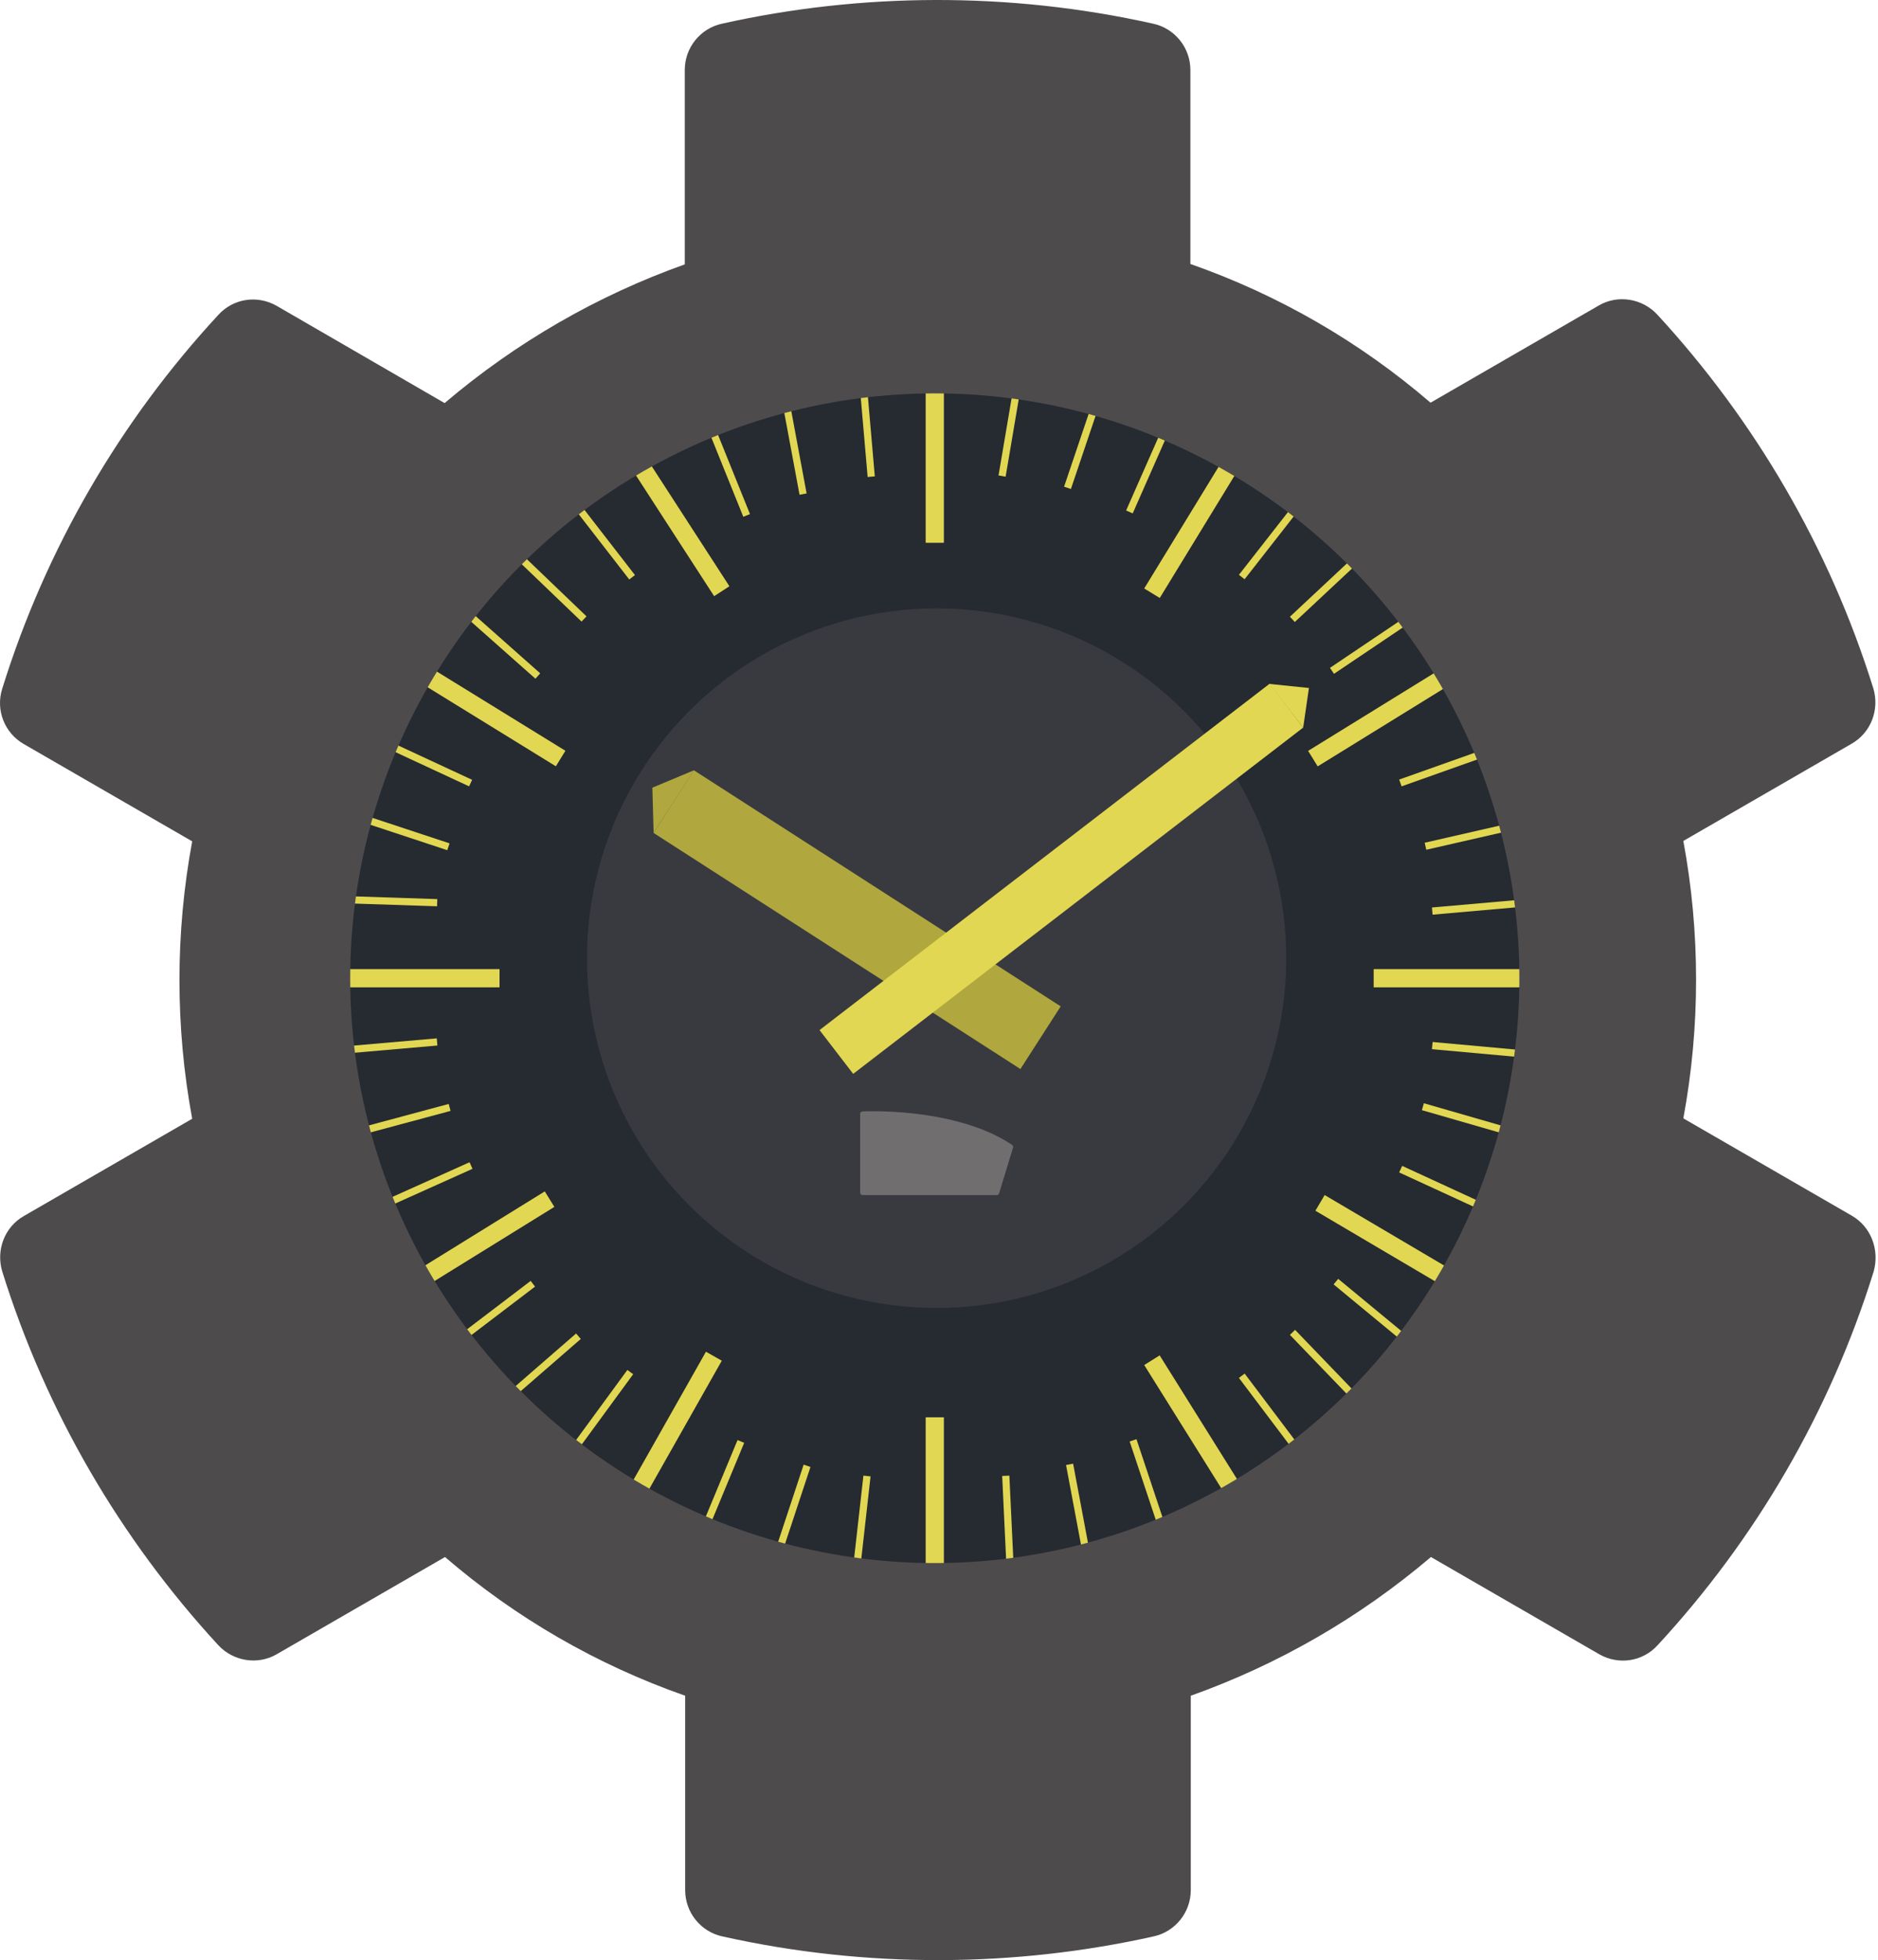 <svg width="393" height="410" viewBox="0 0 393 410" fill="none" xmlns="http://www.w3.org/2000/svg">
<path d="M387.478 254.266L352.265 233.931C355.819 214.754 355.819 195.081 352.265 175.903L387.478 155.569C391.529 153.254 393.347 148.46 392.025 143.996C382.849 114.569 367.226 87.952 346.809 65.799C343.668 62.41 338.543 61.583 334.575 63.898L299.362 84.232C284.565 71.502 267.537 61.666 249.104 55.218V14.632C249.104 10.003 245.88 5.952 241.334 4.96C210.997 -1.818 179.917 -1.487 151.068 4.96C146.522 5.952 143.298 10.003 143.298 14.632V55.301C124.947 61.831 107.919 71.668 93.04 84.315L57.909 63.98C53.859 61.666 48.816 62.41 45.675 65.882C25.258 87.952 9.635 114.569 0.46 144.079C-0.946 148.543 0.956 153.337 5.006 155.651L40.22 175.986C36.665 195.163 36.665 214.837 40.22 234.014L5.006 254.349C0.956 256.663 -0.863 261.457 0.46 265.921C9.635 295.348 25.258 321.965 45.675 344.118C48.816 347.508 53.941 348.334 57.909 346.02L93.123 325.685C107.919 338.415 124.947 348.251 143.381 354.699V395.368C143.381 399.997 146.604 404.048 151.151 405.04C181.487 411.818 212.568 411.487 241.416 405.04C245.963 404.048 249.187 399.997 249.187 395.368V354.699C267.537 348.169 284.565 338.332 299.444 325.685L334.658 346.02C338.708 348.334 343.751 347.59 346.892 344.118C367.309 322.048 382.932 295.431 392.107 265.921C393.347 261.375 391.529 256.58 387.478 254.266ZM196.201 271.046C159.747 271.046 130.072 241.371 130.072 204.917C130.072 168.464 159.747 138.789 196.201 138.789C232.654 138.789 262.33 168.464 262.33 204.917C262.33 241.371 232.654 271.046 196.201 271.046Z" fill="#4E4B4D"/>
<circle cx="196" cy="205" r="125" fill="#262A31"/>
<circle cx="196" cy="200.427" r="73.171" fill="#393A3F"/>
<g clip-path="url(#clip0_1167_3)">
<path d="M180.585 232.481C180.228 232.496 179.997 232.668 179.997 233.036V249.431C179.997 249.717 180.193 249.975 180.495 249.975H208.509C208.761 249.975 208.962 249.952 209.08 249.605C209.08 249.605 211.919 240.321 211.969 240.153C212.074 239.802 212.006 239.624 211.719 239.434C202.596 233.325 188.948 232.439 182.758 232.439C181.87 232.439 181.136 232.457 180.587 232.481" fill="#716E6F"/>
</g>
<rect x="193.713" y="80" width="3.811" height="33.537" fill="#E2D752"/>
<rect x="131.213" y="96.553" width="3.811" height="33.537" transform="rotate(-32.928 131.213 96.553)" fill="#E2D752"/>
<rect x="275.268" y="253.252" width="3.811" height="33.537" transform="rotate(-59.472 275.268 253.252)" fill="#E2D752"/>
<rect x="87.768" y="142.696" width="3.811" height="33.537" transform="rotate(-58.366 87.768 142.696)" fill="#E2D752"/>
<rect x="239.445" y="285.527" width="3.811" height="33.537" transform="rotate(-32.029 239.445 285.527)" fill="#E2D752"/>
<rect x="147.731" y="282.744" width="3.811" height="33.537" transform="rotate(29.507 147.731 282.744)" fill="#E2D752"/>
<rect x="114.003" y="249.207" width="3.811" height="33.537" transform="rotate(58.261 114.003 249.207)" fill="#E2D752"/>
<rect x="256.942" y="94.482" width="3.811" height="33.537" transform="rotate(31.449 256.942 94.482)" fill="#E2D752"/>
<rect x="302.285" y="139.451" width="3.811" height="33.537" transform="rotate(58.324 302.285 139.451)" fill="#E2D752"/>
<rect x="309.936" y="156.982" width="1.506" height="18.185" transform="rotate(70.463 309.936 156.982)" fill="#E2D752"/>
<rect x="315.862" y="172.226" width="1.506" height="18.185" transform="rotate(77.129 315.862 172.226)" fill="#E2D752"/>
<rect x="317.773" y="188.232" width="1.506" height="18.185" transform="rotate(84.977 317.773 188.232)" fill="#E2D752"/>
<rect x="317.905" y="219.604" width="1.506" height="18.185" transform="rotate(95.194 317.905 219.604)" fill="#E2D752"/>
<rect x="315.44" y="235.808" width="1.506" height="18.185" transform="rotate(106.088 315.44 235.808)" fill="#E2D752"/>
<rect x="309.947" y="251.476" width="1.506" height="18.185" transform="rotate(114.719 309.947 251.476)" fill="#E2D752"/>
<rect x="294.06" y="279.079" width="1.506" height="18.185" transform="rotate(129.548 294.06 279.079)" fill="#E2D752"/>
<rect x="283.632" y="291.268" width="1.506" height="18.185" transform="rotate(136.076 283.632 291.268)" fill="#E2D752"/>
<rect x="271.416" y="301.834" width="1.506" height="18.185" transform="rotate(142.97 271.416 301.834)" fill="#E2D752"/>
<rect x="243.576" y="318.288" width="1.506" height="18.185" transform="rotate(161.562 243.576 318.288)" fill="#E2D752"/>
<rect x="227.923" y="324.033" width="1.506" height="18.185" transform="rotate(169.362 227.923 324.033)" fill="#E2D752"/>
<rect x="212.083" y="326.823" width="1.506" height="18.185" transform="rotate(177.292 212.083 326.823)" fill="#E2D752"/>
<rect x="180.145" y="326.896" width="1.506" height="18.185" transform="rotate(-173.582 180.145 326.896)" fill="#E2D752"/>
<rect x="163.893" y="324.11" width="1.506" height="18.185" transform="rotate(-161.7 163.893 324.11)" fill="#E2D752"/>
<rect x="148.761" y="318.592" width="1.506" height="18.185" transform="rotate(-157.457 148.761 318.592)" fill="#E2D752"/>
<rect x="121.758" y="302.116" width="1.506" height="18.185" transform="rotate(-143.783 121.758 302.116)" fill="#E2D752"/>
<rect x="107.811" y="291.996" width="1.506" height="18.185" transform="rotate(-130.984 107.811 291.996)" fill="#E2D752"/>
<rect x="97.492" y="280.136" width="1.506" height="18.185" transform="rotate(-127.263 97.492 280.136)" fill="#E2D752"/>
<rect x="82.288" y="251.935" width="1.506" height="18.185" transform="rotate(-114.19 82.288 251.935)" fill="#E2D752"/>
<rect x="76.726" y="237.088" width="1.506" height="18.185" transform="rotate(-105.04 76.726 237.088)" fill="#E2D752"/>
<rect x="73.417" y="220.273" width="1.506" height="18.185" transform="rotate(-94.978 73.417 220.273)" fill="#E2D752"/>
<rect x="73.287" y="188.974" width="1.506" height="18.185" transform="rotate(-88.117 73.287 188.974)" fill="#E2D752"/>
<rect x="76.335" y="172.131" width="1.506" height="18.185" transform="rotate(-71.71 76.335 172.131)" fill="#E2D752"/>
<rect x="81.671" y="156.823" width="1.506" height="18.185" transform="rotate(-65.091 81.671 156.823)" fill="#E2D752"/>
<rect x="98.439" y="129.907" width="1.506" height="18.185" transform="rotate(-48.452 98.439 129.907)" fill="#E2D752"/>
<rect x="108.567" y="117.431" width="1.506" height="18.185" transform="rotate(-46.209 108.567 117.431)" fill="#E2D752"/>
<rect x="120.543" y="106.837" width="1.506" height="18.185" transform="rotate(-37.772 120.543 106.837)" fill="#E2D752"/>
<rect x="148.744" y="91.234" width="1.506" height="18.185" transform="rotate(-21.972 148.744 91.234)" fill="#E2D752"/>
<rect x="163.988" y="85.611" width="1.506" height="18.185" transform="rotate(-10.539 163.988 85.611)" fill="#E2D752"/>
<rect x="179.994" y="81.655" width="1.506" height="18.185" transform="rotate(-4.962 179.994 81.655)" fill="#E2D752"/>
<rect x="211.996" y="81.524" width="1.506" height="18.185" transform="rotate(9.618 211.996 81.524)" fill="#E2D752"/>
<rect x="228.491" y="84.573" width="1.506" height="18.185" transform="rotate(18.646 228.491 84.573)" fill="#E2D752"/>
<rect x="242.998" y="90.142" width="1.506" height="18.185" transform="rotate(23.804 242.998 90.142)" fill="#E2D752"/>
<rect x="270.467" y="105.915" width="1.506" height="18.185" transform="rotate(38.037 270.467 105.915)" fill="#E2D752"/>
<rect x="283.218" y="116.585" width="1.506" height="18.185" transform="rotate(46.933 283.218 116.585)" fill="#E2D752"/>
<rect x="293.403" y="129.543" width="1.506" height="18.185" transform="rotate(56.056 293.403 129.543)" fill="#E2D752"/>
<rect x="193.713" y="296.463" width="3.811" height="33.537" fill="#E2D752"/>
<rect x="287.463" y="206.524" width="3.811" height="33.537" transform="rotate(-90 287.463 206.524)" fill="#E2D752"/>
<rect x="71" y="206.524" width="3.811" height="33.537" transform="rotate(-90 71 206.524)" fill="#E2D752"/>
<circle cx="195.619" cy="204.619" r="127.332" stroke="#4E4B4D" stroke-width="10"/>
<rect x="213.536" y="223.61" width="91.281" height="15.584" transform="rotate(-147.247 213.536 223.61)" fill="#B0A83E"/>
<rect x="171.5" y="215.465" width="118.813" height="11.553" transform="rotate(-37.567 171.5 215.465)" fill="#E2D752"/>
<path d="M273.915 143.909L272.713 152.177L265.604 143.053L273.915 143.909Z" fill="#E2D752"/>
<path d="M136.518 164.761L145.232 161.117L136.782 174.203L136.518 164.761Z" fill="#B0A83E"/>
<defs>
<clipPath id="clip0_1167_3">
<rect width="32.012" height="17.53" fill="white" transform="translate(179.994 232.439)"/>
</clipPath>
</defs>
</svg>
